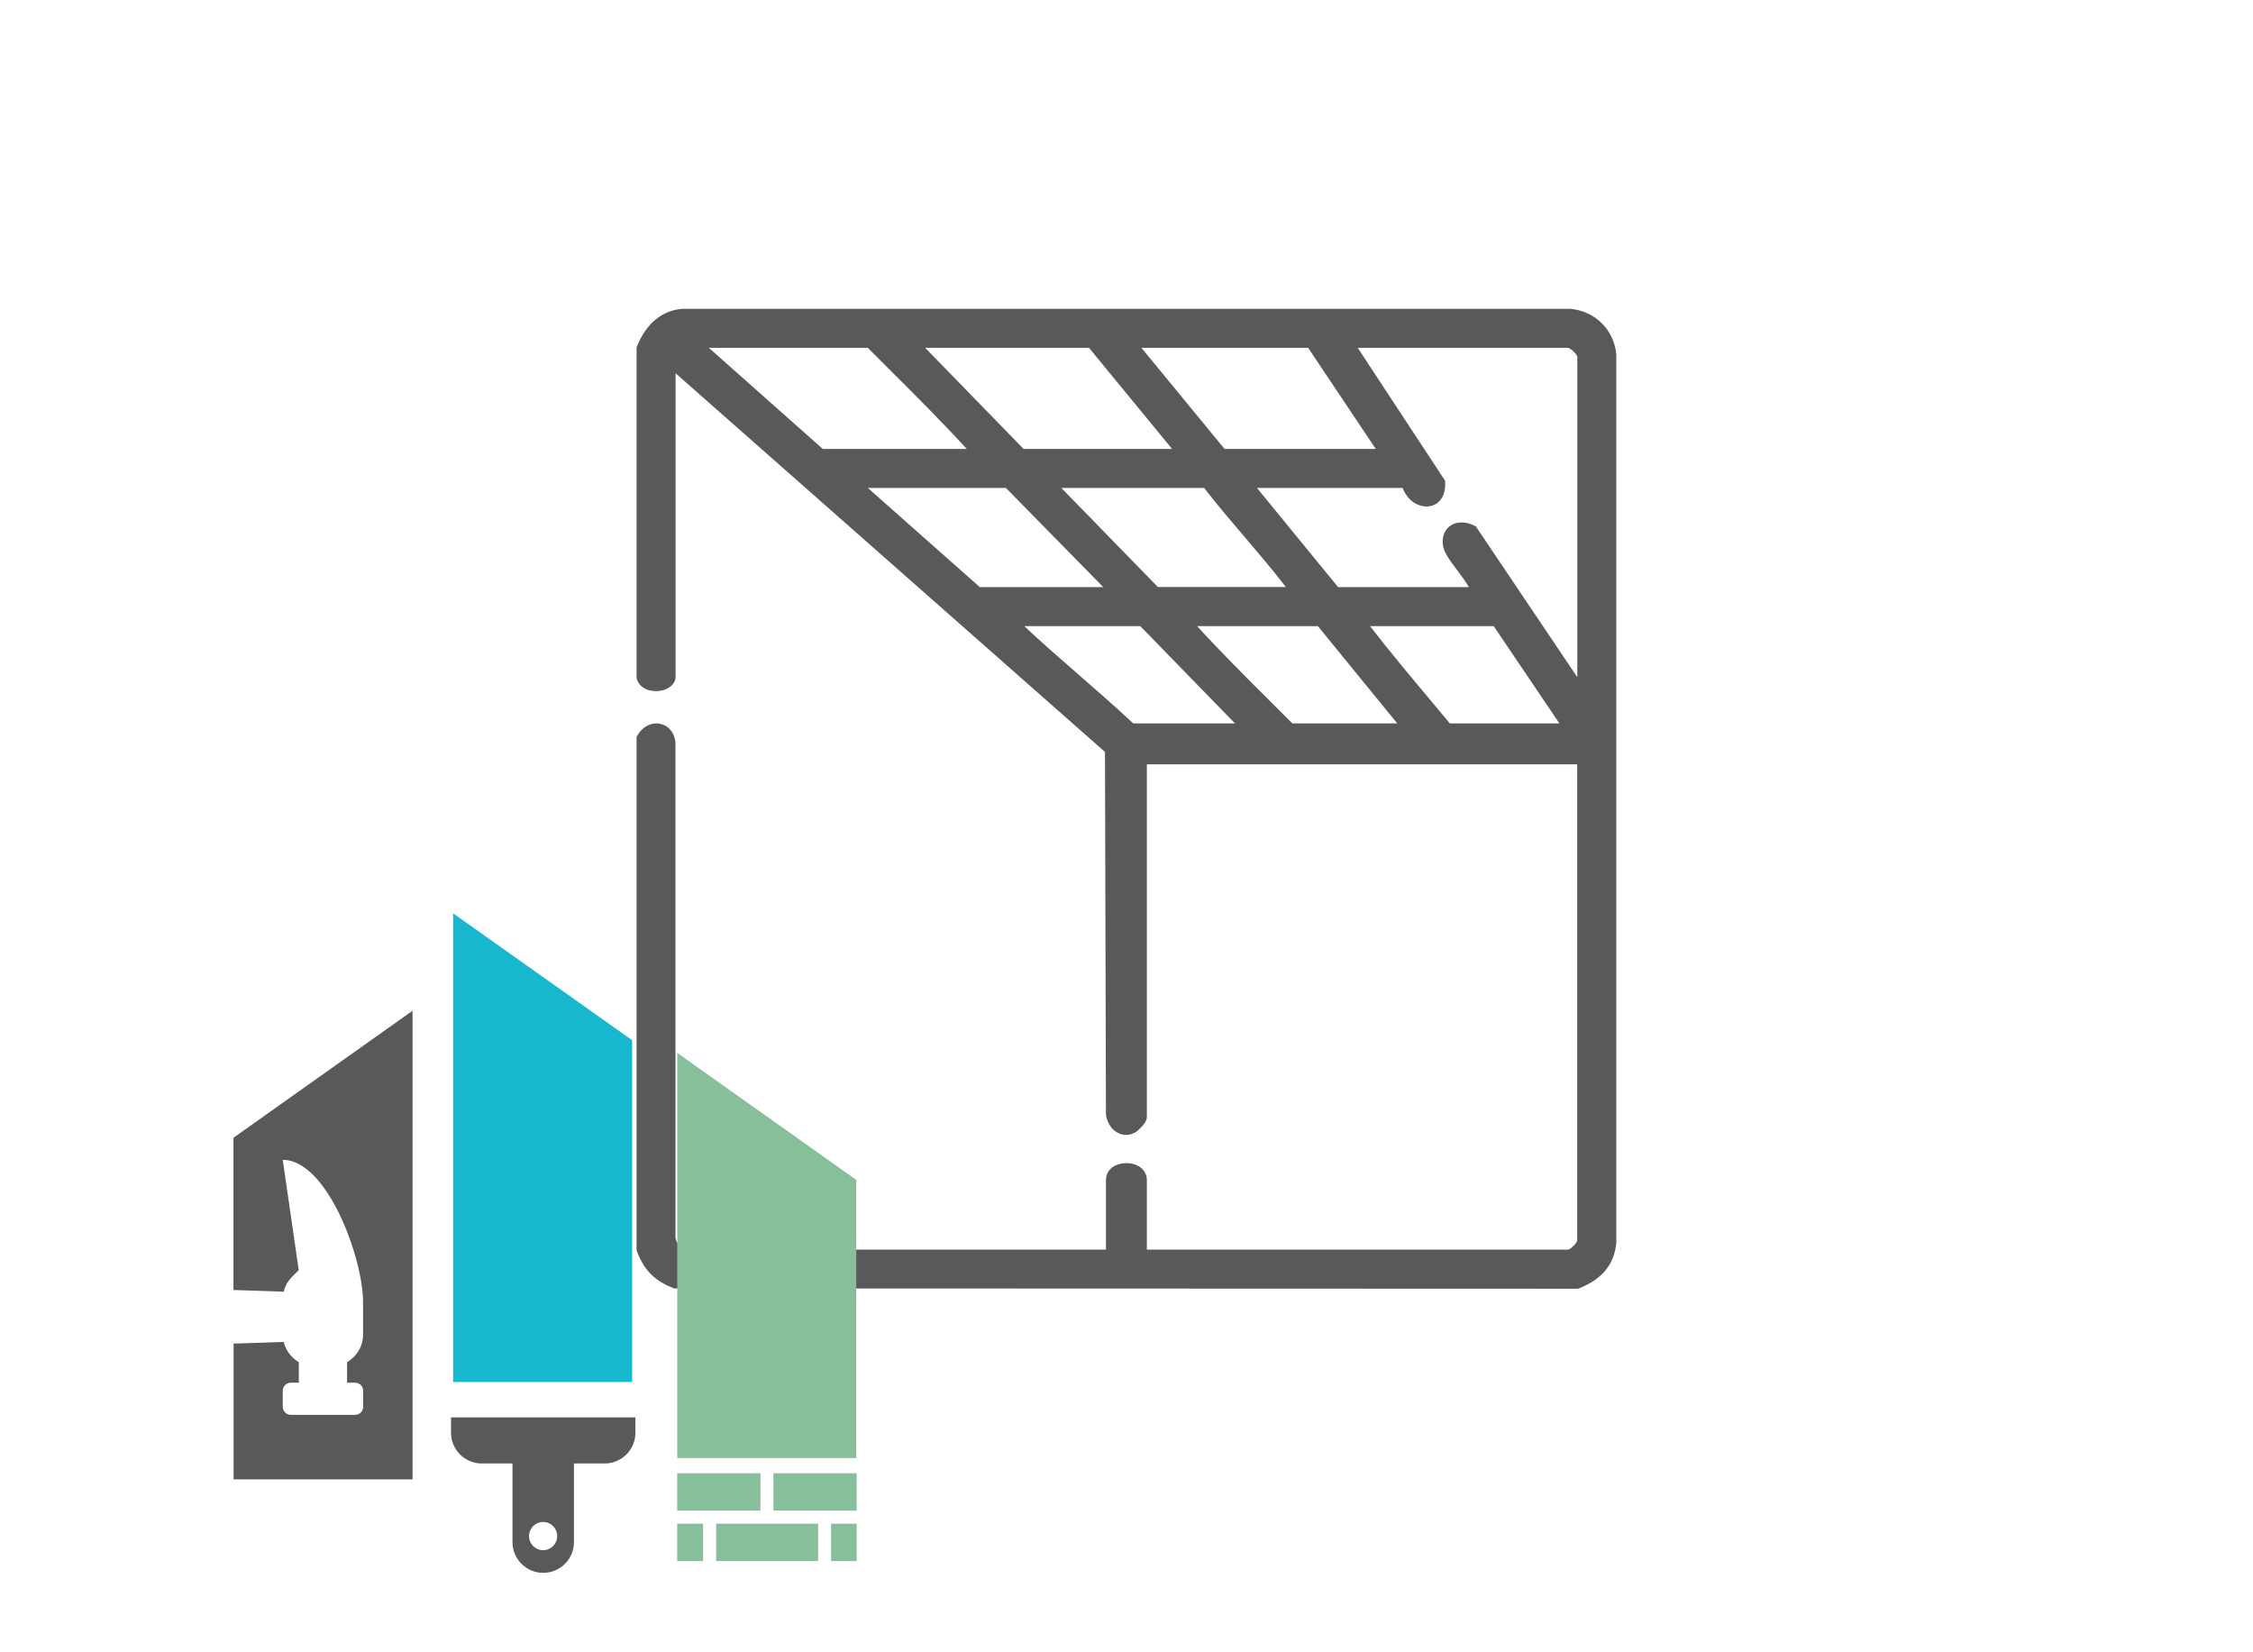 <?xml version="1.0" encoding="UTF-8"?> <svg xmlns="http://www.w3.org/2000/svg" id="Vrstva_1" viewBox="0 0 212.6 155.91"><defs><style>.cls-1{fill:#17b7d0;}.cls-2{fill:#59595b;}.cls-3{fill:#88bf9b;}</style></defs><path class="cls-2" d="M152.52,33.43c-.23-2.32-1.99-4.08-4.34-4.29h-83.82c-1.92.17-3.39,1.4-4.25,3.54l-.04.09v31.17l.03.16c.32.94,1.37,1.22,2.22,1.08.85-.14,1.43-.68,1.43-1.33v-28.63l40.52,35.73.09,34.22c.11.8.57,1.48,1.22,1.77.55.25,1.15.18,1.69-.18.11-.08.95-.83.95-1.3v-33.34h40.61v44.94c-.04.23-.62.81-.84.85h-39.77v-6.55c0-2.15-3.86-2.15-3.86,0v6.55h-39.77c-.09,0-.27-.08-.47-.32-.28-.33-.42-.76-.38-1.05v-46.5c-.1-.91-.65-1.58-1.43-1.74-.84-.18-1.69.26-2.17,1.11l-.07.12v48.35l.03.18c.68,1.81,1.7,2.82,3.51,3.51l85.28.03.09-.03c2.17-.83,3.36-2.27,3.54-4.3V33.43ZM147.15,68.26h-10.34c-.67-.8-1.34-1.61-2.01-2.41-1.84-2.2-3.74-4.47-5.52-6.77h11.67l6.2,9.18ZM107.6,59.08l8.94,9.18h-9.6c-1.64-1.53-3.36-3.03-5.02-4.48-1.75-1.52-3.55-3.09-5.27-4.7h10.95ZM94.92,46.04l9.19,9.36h-11.65l-10.57-9.36h13.03ZM91.23,42.36h-13.59l-10.75-9.54h15l1.74,1.74c2.53,2.52,5.14,5.12,7.6,7.8ZM96.59,42.36l-9.29-9.54h15.46l7.84,9.54h-14ZM124.36,59.08l7.49,9.18h-9.9c-.65-.65-1.31-1.3-1.96-1.96-2.34-2.33-4.76-4.74-7.03-7.22h11.41ZM109.27,55.4l-9.12-9.36h13.48c1.22,1.59,2.54,3.13,3.81,4.62,1.21,1.42,2.47,2.89,3.62,4.38l.16.2s.08.1.12.15h-12.08ZM136.87,49.6c-.54.37-.8,1-.72,1.79.06.7.68,1.52,1.4,2.47.38.51.8,1.07,1.06,1.54h-12.34l-7.66-9.36h13.75c.46,1.25,1.57,1.87,2.51,1.73.77-.11,1.57-.76,1.5-2.26v-.14s-8.25-12.55-8.25-12.55h19.87c.23.04.82.62.85.84v30.24l-9.5-14.12-.07-.11-.12-.06c-.42-.21-.84-.32-1.23-.32s-.75.1-1.05.31ZM115.55,42.36l-7.84-9.54h15.73l6.38,9.54h-14.28Z"></path><polygon class="cls-1" points="42.76 130.4 59.65 130.4 59.65 98.15 42.76 86.18 42.76 130.4"></polygon><polygon class="cls-3" points="63.91 137.58 80.8 137.58 80.8 111.33 63.91 99.35 63.91 137.58"></polygon><path class="cls-2" d="M22.03,107.36v14.36l4.74.16c.13-.53.4-1.01.79-1.4l.63-.63-1.51-10.41c4.19,0,7.58,9.25,7.58,13.44v3.04c0,1.12-.61,2.09-1.51,2.61v1.94h.76c.42,0,.76.34.76.76v1.51h0c0,.42-.34.76-.76.76h-6.07c-.42,0-.76-.34-.76-.76v-1.51c0-.42.34-.76.76-.76h.76v-1.94c-.7-.41-1.23-1.09-1.43-1.91l-4.73.16v12.81h16.89v-44.22l-16.89,11.98Z"></path><path class="cls-2" d="M42.56,133.74v1.45c0,1.6,1.3,2.9,2.9,2.9h2.9v7.42c0,1.6,1.3,2.9,2.9,2.9s2.9-1.3,2.9-2.9v-7.42h2.9c1.6,0,2.9-1.3,2.9-2.9v-1.45h-17.37ZM51.25,146.27c-.73,0-1.33-.59-1.33-1.33s.59-1.33,1.33-1.33,1.33.59,1.33,1.33-.59,1.33-1.33,1.33Z"></path><rect class="cls-3" x="63.9" y="139.01" width="7.86" height="3.53"></rect><rect class="cls-3" x="72.98" y="139.01" width="7.86" height="3.53"></rect><rect class="cls-3" x="78.42" y="143.77" width="2.42" height="3.53"></rect><rect class="cls-3" x="63.9" y="143.77" width="2.45" height="3.53"></rect><rect class="cls-3" x="67.58" y="143.77" width="9.62" height="3.53"></rect></svg> 